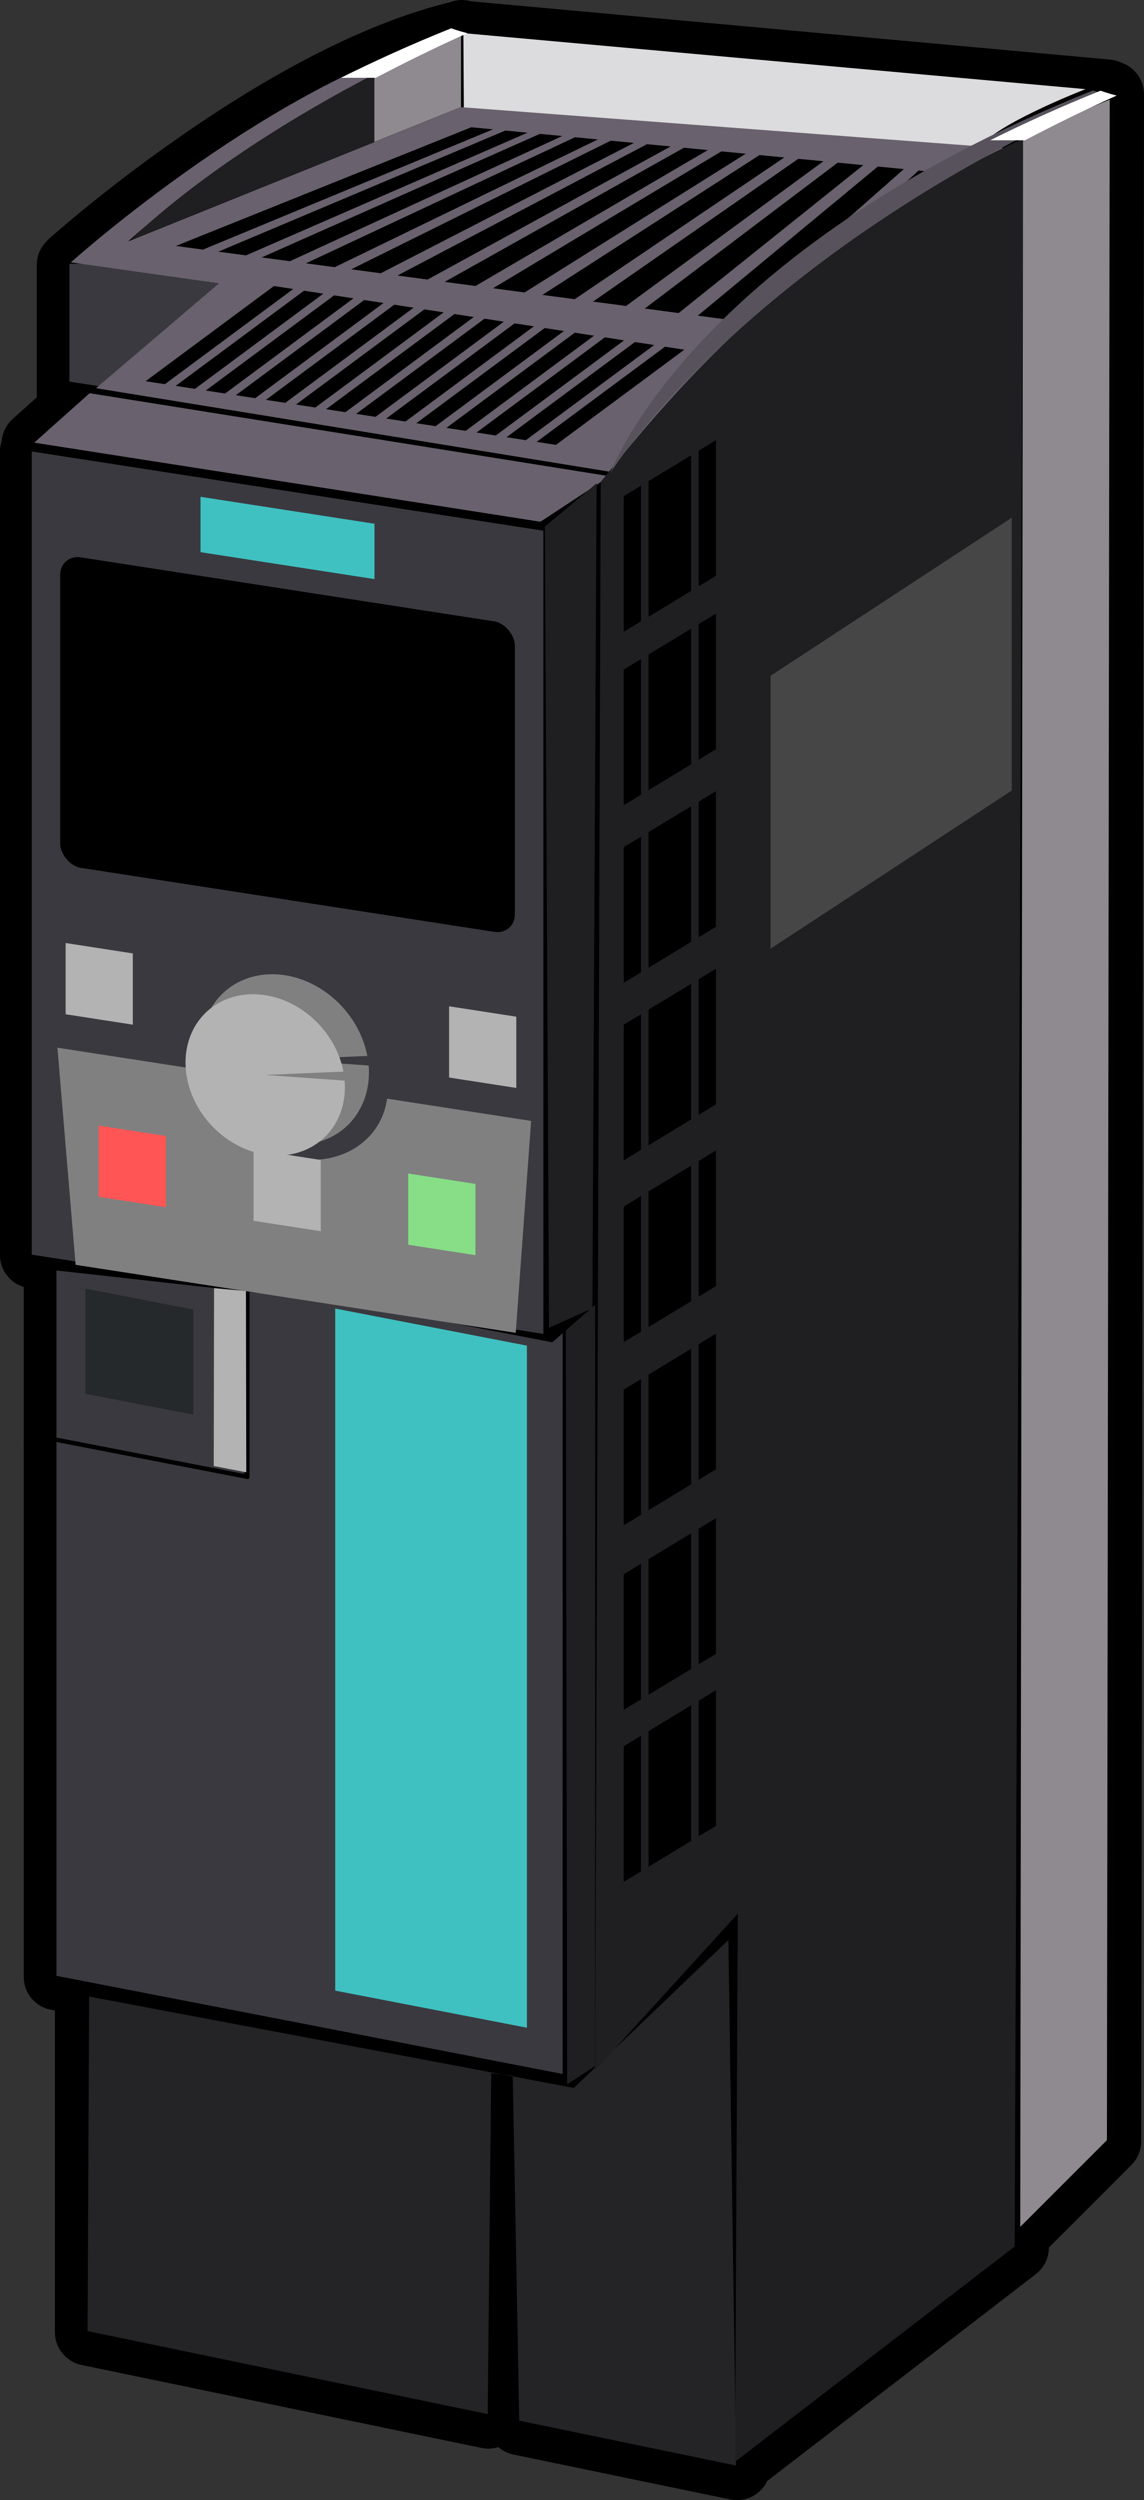 <?xml version="1.0" encoding="UTF-8" standalone="no"?>
<svg
   xmlns:dc="http://purl.org/dc/elements/1.1/"
   xmlns:cc="http://creativecommons.org/ns#"
   xmlns:rdf="http://www.w3.org/1999/02/22-rdf-syntax-ns#"
   xmlns:svg="http://www.w3.org/2000/svg"
   xmlns="http://www.w3.org/2000/svg"
   xmlns:sodipodi="http://sodipodi.sourceforge.net/DTD/sodipodi-0.dtd"
   xmlns:inkscape="http://www.inkscape.org/namespaces/inkscape"
   width="17.647mm"
   height="38.565mm"
   viewBox="0 0 17.647 38.565"
   version="1.1"
   id="svg3066"
   inkscape:version="1.0.1 (3bc2e813f5, 2020-09-07)"
   sodipodi:docname="Sinamics.svg">
  <rect x="0" y="0" width="17.647" height="38.565" fill="#333333" stroke="none"/>
  <defs
     id="defs3060" />
  <sodipodi:namedview
     id="base"
     pagecolor="#ffffff"
     bordercolor="#666666"
     borderopacity="1.0"
     inkscape:pageopacity="0.0"
     inkscape:pageshadow="2"
     inkscape:zoom="2.8"
     inkscape:cx="62.609191"
     inkscape:cy="110.79309"
     inkscape:document-units="mm"
     inkscape:current-layer="layer1"
     inkscape:document-rotation="0"
     showgrid="false"
     fit-margin-top="0"
     fit-margin-left="0"
     fit-margin-right="0"
     fit-margin-bottom="0"
     inkscape:window-width="1438"
     inkscape:window-height="1040"
     inkscape:window-x="78"
     inkscape:window-y="0"
     inkscape:window-maximized="0" />
  <g
     inkscape:label="Calque 1"
     inkscape:groupmode="layer"
     id="layer1"
     transform="translate(-35.022,-49.131)">
    <g
       transform="translate(-17.033,16.291)"
       id="g3755">
      <path
         style="color:#000000;font-style:normal;font-variant:normal;font-weight:normal;font-stretch:normal;font-size:medium;line-height:normal;font-family:sans-serif;font-variant-ligatures:normal;font-variant-position:normal;font-variant-caps:normal;font-variant-numeric:normal;font-variant-alternates:normal;font-feature-settings:normal;text-indent:0;text-align:start;text-decoration:none;text-decoration-line:none;text-decoration-style:solid;text-decoration-color:#000000;letter-spacing:normal;word-spacing:normal;text-transform:none;writing-mode:lr-tb;direction:ltr;text-orientation:mixed;dominant-baseline:auto;baseline-shift:baseline;text-anchor:start;white-space:normal;shape-padding:0;clip-rule:nonzero;display:inline;overflow:visible;visibility:visible;opacity:1;isolation:auto;mix-blend-mode:normal;color-interpolation:sRGB;color-interpolation-filters:linearRGB;solid-color:#000000;solid-opacity:1;vector-effect:none;fill:#000000;fill-opacity:1;fill-rule:nonzero;stroke:#000000;stroke-width:0.516;stroke-linecap:butt;stroke-linejoin:round;stroke-miterlimit:4;stroke-dasharray:none;stroke-dashoffset:0;stroke-opacity:1;color-rendering:auto;image-rendering:auto;shape-rendering:auto;text-rendering:auto;enable-background:accumulate"
         d="m 59.17,33.099 c -0.034,8.92e-4 -0.067,0.008 -0.098,0.022 -0.012,0.005 -0.02,0.009 -0.026,0.012 l 0.045,-0.016 c -1.461,0.349 -2.974,1.25 -4.134,2.059 -1.161,0.809 -1.97,1.536 -1.97,1.536 -0.008,0.007 -0.015,0.014 -0.021,0.022 -0.054,0.049 -0.086,0.119 -0.086,0.192 v 2.159 l -0.457,0.409 c -0.058,0.052 -0.089,0.127 -0.086,0.204 -0.016,0.035 -0.025,0.072 -0.025,0.11 V 52.197 c -5.6e-5,0.127 0.093,0.236 0.219,0.255 l 0.148,0.023 v 2.556 c 0,0.012 7.44e-4,0.024 0.003,0.036 -0.002,0.011 -0.002,0.022 -0.003,0.033 v 8.234 c 6.3e-5,0.124 0.088,0.23 0.209,0.253 l 0.272,0.052 v 5.175 c 4e-6,0.122 0.086,0.228 0.206,0.253 l 6.172,1.28 c 0.114,0.023 0.23,-0.033 0.282,-0.137 0.007,0.117 0.091,0.214 0.206,0.238 l 3.345,0.693 c 0.152,0.031 0.297,-0.077 0.31,-0.231 l -7.44e-4,0.035 4.196,-3.231 c 0.063,-0.049 0.101,-0.124 0.101,-0.204 l 7.44e-4,-0.111 c 0.003,-0.003 0.007,-0.006 0.01,-0.009 l 1.337,-1.337 c 0.048,-0.048 0.076,-0.114 0.076,-0.182 l 0.043,-31.575 c 3.7e-5,-0.113 -0.073,-0.213 -0.181,-0.247 -0.031,-0.017 -0.066,-0.028 -0.102,-0.032 l -9.894,-0.903 c -0.031,-0.011 -0.064,-0.017 -0.097,-0.016 z"
         id="rect1451"
         inkscape:connector-curvature="0"
         sodipodi:nodetypes="ccccscccccccccccccccccccccccccccccccccccc" />
      <path
         style="opacity:1;vector-effect:none;fill:#3a393f;fill-opacity:1;stroke:none;stroke-width:0.097;stroke-linecap:butt;stroke-linejoin:round;stroke-miterlimit:4;stroke-dasharray:none;stroke-dashoffset:0;stroke-opacity:1"
         d="m 53.126,36.909 v 1.817 l 2.459,0.384 v -2.201 z"
         id="rect1449"
         inkscape:connector-curvature="0" />
      <path
         sodipodi:nodetypes="cccccccccc"
         style="fill:#242427;fill-opacity:1;stroke:none;stroke-width:0.085px;stroke-linecap:butt;stroke-linejoin:miter;stroke-opacity:1"
         d="m 53.43,63.637 -0.024,5.16 6.172,1.28 0.054,-5.259 0.332,0.04 0.101,5.32 3.345,0.693 -0.119,-8.106 -2.383,2.281 z"
         id="path1444"
         inkscape:connector-curvature="0" />
      <path
         style="opacity:1;vector-effect:none;fill:#3a393f;fill-opacity:1;stroke:none;stroke-width:0.086;stroke-linecap:butt;stroke-linejoin:round;stroke-miterlimit:4;stroke-dasharray:none;stroke-dashoffset:0;stroke-opacity:1"
         d="m 52.926,51.776 v 0.367 l 2.898,0.52 v -0.325 z m 2.978,0.577 v 0.324 l 1.354,0.243 -1.354,-0.151 v 2.857 a 0.042,0.033 30.873 0 1 -0.04,0.027 l -2.938,-0.57 v 8.234 L 60.734,64.831 V 53.405 l -0.16,0.14 -4.103,-0.793 1.873,0.075 z m -2.978,0.084 v 2.577 l 2.898,0.562 v -2.816 z"
         id="rect1377"
         inkscape:connector-curvature="0" />
      <rect
         y="41.952"
         x="58.275"
         height="10.521"
         width="3.011"
         id="rect1379"
         style="opacity:1;vector-effect:none;fill:#3fc1c1;fill-opacity:1;stroke:none;stroke-width:0.051;stroke-linecap:butt;stroke-linejoin:round;stroke-miterlimit:4;stroke-dasharray:none;stroke-dashoffset:0;stroke-opacity:1"
         transform="matrix(0.982,0.19,0,1,0,0)" />
      <rect
         style="opacity:1;vector-effect:none;fill:#25292c;fill-opacity:1;stroke:none;stroke-width:0.087;stroke-linecap:butt;stroke-linejoin:round;stroke-miterlimit:4;stroke-dasharray:none;stroke-dashoffset:0;stroke-opacity:1"
         id="rect1381"
         width="1.696"
         height="1.623"
         x="54.35"
         y="42.39"
         transform="matrix(0.982,0.19,0,1,0,0)" />
      <path
         style="opacity:1;vector-effect:none;fill:#b3b3b3;fill-opacity:1;stroke:none;stroke-width:0.086;stroke-linecap:butt;stroke-linejoin:round;stroke-miterlimit:4;stroke-dasharray:none;stroke-dashoffset:0;stroke-opacity:1"
         d="m 55.357,52.71 0.492,0.043 0.005,2.797 -0.502,-0.097 z"
         id="rect1388"
         inkscape:connector-curvature="0"
         sodipodi:nodetypes="ccccc" />
      <path
         style="fill:#dcdbdd;fill-opacity:1;stroke:none;stroke-width:0.085px;stroke-linecap:butt;stroke-linejoin:miter;stroke-opacity:1"
         d="m 59.203,33.351 9.597,0.864 c 0,0 -1.518,0.587 -1.666,0.953 l -7.923,-0.506 z"
         id="path1335"
         inkscape:connector-curvature="0"
         sodipodi:nodetypes="ccccc" />
      <rect
         style="opacity:1;vector-effect:none;fill:#3a393f;fill-opacity:1;stroke:none;stroke-width:0.357;stroke-linecap:butt;stroke-linejoin:round;stroke-miterlimit:4;stroke-dasharray:none;stroke-dashoffset:0;stroke-opacity:1"
         id="rect1282"
         width="7.988"
         height="12.389"
         x="53.183"
         y="31.667"
         transform="matrix(0.988,0.153,0,1,0,0)" />
      <rect
         style="opacity:1;vector-effect:none;fill:#3fc1c1;fill-opacity:1;stroke:none;stroke-width:0.386;stroke-linecap:butt;stroke-linejoin:round;stroke-miterlimit:4;stroke-dasharray:none;stroke-dashoffset:0;stroke-opacity:1"
         id="rect1284"
         width="2.716"
         height="0.854"
         x="55.818"
         y="31.963"
         transform="matrix(0.988,0.153,0,1,0,0)" />
      <rect
         style="opacity:1;vector-effect:none;fill:#000000;fill-opacity:1;stroke:none;stroke-width:0.386;stroke-linecap:butt;stroke-linejoin:round;stroke-miterlimit:4;stroke-dasharray:none;stroke-dashoffset:0;stroke-opacity:1"
         id="rect1286"
         width="7.099"
         height="4.789"
         x="53.627"
         y="33.183"
         ry="0.32"
         transform="matrix(0.988,0.153,0,1,0,0)" />
      <rect
         style="opacity:1;vector-effect:none;fill:#b3b3b3;fill-opacity:1;stroke:none;stroke-width:0.338;stroke-linecap:butt;stroke-linejoin:round;stroke-miterlimit:4;stroke-dasharray:none;stroke-dashoffset:0;stroke-opacity:1"
         id="rect1288"
         width="1.049"
         height="1.099"
         x="53.712"
         y="39.168"
         transform="matrix(0.988,0.153,0,1,0,0)" />
      <rect
         style="opacity:1;vector-effect:none;fill:#b3b3b3;fill-opacity:1;stroke:none;stroke-width:0.338;stroke-linecap:butt;stroke-linejoin:round;stroke-miterlimit:4;stroke-dasharray:none;stroke-dashoffset:0;stroke-opacity:1"
         id="rect1288-9"
         width="1.049"
         height="1.099"
         x="59.699"
         y="39.228"
         transform="matrix(0.988,0.153,0,1,0,0)" />
      <path
         inkscape:connector-curvature="0"
         style="opacity:1;vector-effect:none;fill:#808080;fill-opacity:1;stroke:none;stroke-width:1.228;stroke-linecap:butt;stroke-linejoin:round;stroke-miterlimit:4;stroke-dasharray:none;stroke-dashoffset:0;stroke-opacity:1"
         d="m 199.777,184.908 1.059,12.639 25.619,3.959 0.896,-12.336 -8.385,-1.297 a 5.495,4.638 32.613 0 1 -4.641,3.564 5.495,4.638 32.613 0 1 -5.789,-4.971 5.495,4.638 32.613 0 1 -0.019,-0.207 z"
         transform="scale(0.265)"
         id="rect1305" />
      <path
         style="opacity:1;vector-effect:none;fill:#808080;fill-opacity:1;stroke:none;stroke-width:0.4;stroke-linecap:butt;stroke-linejoin:round;stroke-miterlimit:4;stroke-dasharray:none;stroke-dashoffset:0;stroke-opacity:1"
         id="path1308"
         sodipodi:type="arc"
         sodipodi:cx="57.137825"
         sodipodi:cy="40.440895"
         sodipodi:rx="1.3098298"
         sodipodi:ry="1.2994153"
         sodipodi:start="6.2008058"
         sodipodi:end="6.0886335"
         d="m 58.443,40.334 a 1.31,1.299 0 0 1 -1.161,1.398 1.31,1.299 0 0 1 -1.442,-1.112 1.31,1.299 0 0 1 1.08,-1.461 1.31,1.299 0 0 1 1.502,1.03 l -1.285,0.251 z"
         transform="matrix(0.988,0.153,0,1,0,0)"
         sodipodi:arc-type="slice" />
      <rect
         y="41.905"
         x="54.227"
         height="1.099"
         width="1.049"
         id="rect1310"
         style="opacity:1;vector-effect:none;fill:#ff5555;fill-opacity:1;stroke:none;stroke-width:0.338;stroke-linecap:butt;stroke-linejoin:round;stroke-miterlimit:4;stroke-dasharray:none;stroke-dashoffset:0;stroke-opacity:1"
         transform="matrix(0.988,0.153,0,1,0,0)" />
      <rect
         y="41.905"
         x="59.061"
         height="1.099"
         width="1.049"
         id="rect1312"
         style="opacity:1;vector-effect:none;fill:#87de87;fill-opacity:1;stroke:none;stroke-width:0.338;stroke-linecap:butt;stroke-linejoin:round;stroke-miterlimit:4;stroke-dasharray:none;stroke-dashoffset:0;stroke-opacity:1"
         transform="matrix(0.988,0.153,0,1,0,0)" />
      <rect
         style="opacity:1;vector-effect:none;fill:#b3b3b3;fill-opacity:1;stroke:none;stroke-width:0.338;stroke-linecap:butt;stroke-linejoin:round;stroke-miterlimit:4;stroke-dasharray:none;stroke-dashoffset:0;stroke-opacity:1"
         id="rect1314"
         width="1.049"
         height="1.099"
         x="56.646"
         y="41.905"
         transform="matrix(0.988,0.153,0,1,0,0)" />
      <path
         style="fill:#69616d;fill-opacity:1;stroke:none;stroke-width:0.085px;stroke-linecap:butt;stroke-linejoin:miter;stroke-opacity:1"
         d="m 52.583,39.668 7.808,1.22 1.068,-0.702 -8.022,-1.281 z"
         id="path1316"
         inkscape:connector-curvature="0" />
      <path
         style="fill:#69616d;fill-opacity:1;stroke:none;stroke-width:0.085px;stroke-linecap:butt;stroke-linejoin:miter;stroke-opacity:1"
         d="m 59.144,33.35 c -2.804,0.669 -5.996,3.537 -5.996,3.537 l 2.286,0.323 -1.898,1.618 7.959,1.294 4.021,-3.214 1.349,-1.378 0.335,0.032 0.528,-0.422 -8.563,-0.647 -5.133,2.071 c 0,0 1.855,-1.747 5.112,-3.214 z m 0.181,1.453 0.335,0.032 -4.474,1.855 -0.418,-0.056 z m 0.525,0.051 0.341,0.033 -4.341,1.892 -0.427,-0.057 z m 0.533,0.051 0.346,0.033 -4.202,1.931 -0.436,-0.058 z m 0.542,0.052 0.352,0.034 -4.058,1.97 -0.445,-0.059 z m 0.551,0.053 0.358,0.034 -3.906,2.011 -0.455,-0.061 z m 0.56,0.054 0.364,0.035 -3.749,2.053 -0.465,-0.062 z m 0.569,0.055 0.369,0.036 -3.584,2.096 -0.476,-0.063 z m 0.578,0.056 0.376,0.036 -3.412,2.14 -0.487,-0.065 z m 0.588,0.057 0.382,0.037 -3.233,2.186 -0.498,-0.066 z m 0.598,0.058 0.388,0.037 -3.045,2.233 -0.509,-0.068 z m 0.608,0.059 0.395,0.038 -2.849,2.282 -0.522,-0.07 z m 0.619,0.06 0.402,0.039 -2.645,2.332 -0.534,-0.071 z m 0.629,0.061 0.409,0.039 -2.431,2.384 -0.547,-0.073 z"
         id="path1318"
         inkscape:connector-curvature="0" />
      <path
         style="fill:#1f1e21;fill-opacity:1;stroke:none;stroke-width:0.085px;stroke-linecap:butt;stroke-linejoin:miter;stroke-opacity:1"
         d="m 59.166,33.339 v 1.154 l -5.09,2.049 c 0,0 1.564,-1.628 5.09,-3.203 z"
         id="path1320"
         inkscape:connector-curvature="0"
         sodipodi:nodetypes="cccc" />
      <path
         style="fill:#1f1e21;fill-opacity:1;stroke:none;stroke-width:0.085px;stroke-linecap:butt;stroke-linejoin:miter;stroke-opacity:1"
         d="m 61.322,40.273 -0.086,24.501 2.2,-2.416 -0.043,8.455 4.314,-3.321 0.129,-32.514 c -3.408,1.574 -5.293,3.77 -6.514,5.295 z"
         id="path1322"
         inkscape:connector-curvature="0"
         sodipodi:nodetypes="ccccccc" />
      <path
         transform="matrix(0.988,0.153,0,1,0,0)"
         d="m 58.068,40.624 a 1.244,1.229 0 0 1 -1.103,1.323 1.244,1.229 0 0 1 -1.369,-1.052 1.244,1.229 0 0 1 1.026,-1.382 1.244,1.229 0 0 1 1.427,0.975 l -1.221,0.238 z"
         sodipodi:end="6.0886335"
         sodipodi:start="6.2008058"
         sodipodi:ry="1.2293764"
         sodipodi:rx="1.2439737"
         sodipodi:cy="40.725285"
         sodipodi:cx="56.82795"
         sodipodi:type="arc"
         id="path1324"
         style="opacity:1;vector-effect:none;fill:#b3b3b3;fill-opacity:1;stroke:none;stroke-width:0.379;stroke-linecap:butt;stroke-linejoin:round;stroke-miterlimit:4;stroke-dasharray:none;stroke-dashoffset:0;stroke-opacity:1"
         sodipodi:arc-type="slice" />
      <path
         style="opacity:1;vector-effect:none;fill:#8f8a90;fill-opacity:1;stroke:none;stroke-width:0.097;stroke-linecap:butt;stroke-linejoin:round;stroke-miterlimit:4;stroke-dasharray:none;stroke-dashoffset:0;stroke-opacity:1"
         d="m 59.166,33.339 c -0.483,0.216 -0.926,0.432 -1.336,0.645 v 1.046 l 1.336,-0.538 z"
         id="rect1326"
         inkscape:connector-curvature="0" />
      <path
         style="fill:#8f8a90;fill-opacity:1;stroke:none;stroke-width:0.085px;stroke-linecap:butt;stroke-linejoin:miter;stroke-opacity:1"
         d="m 67.836,34.924 1.337,-0.547 -0.043,31.475 -1.337,1.337 z"
         id="path1333"
         inkscape:connector-curvature="0"
         sodipodi:nodetypes="ccccc" />
      <path
         inkscape:connector-curvature="0"
         id="path1367"
         d="m 56.281,37.252 -1.98,1.468 0.297,0.046 1.98,-1.468 z m 0.464,0.072 -1.98,1.468 0.297,0.046 1.98,-1.468 z m 0.464,0.072 -1.98,1.468 0.298,0.046 1.98,-1.468 z m 0.464,0.072 -1.98,1.468 0.298,0.046 1.98,-1.468 z m 0.464,0.072 -1.98,1.468 0.298,0.046 1.98,-1.468 z m 0.464,0.072 -1.98,1.468 0.298,0.046 1.98,-1.468 z m 0.464,0.072 -1.98,1.468 0.298,0.046 1.98,-1.468 z m 0.464,0.072 -1.98,1.468 0.298,0.046 1.98,-1.468 z m 0.464,0.072 -1.98,1.468 0.297,0.046 1.98,-1.468 z m 0.464,0.072 -1.98,1.468 0.297,0.046 1.98,-1.468 z m 0.464,0.072 -1.98,1.468 0.297,0.046 1.98,-1.468 z m 0.464,0.072 -1.98,1.468 0.297,0.046 1.98,-1.468 z m 0.464,0.072 -1.98,1.468 0.297,0.046 1.98,-1.468 z m 0.464,0.072 -1.98,1.468 0.298,0.046 1.98,-1.468 z"
         style="opacity:1;vector-effect:none;fill:#000000;fill-opacity:1;stroke:none;stroke-width:0.025;stroke-linecap:butt;stroke-linejoin:round;stroke-miterlimit:4;stroke-dasharray:none;stroke-dashoffset:0;stroke-opacity:1" />
      <path
         style="fill:#1f1e21;fill-opacity:1;stroke:none;stroke-width:0.085px;stroke-linecap:butt;stroke-linejoin:miter;stroke-opacity:1"
         d="m 60.524,53.322 0.669,-0.302 0.065,-12.725 -0.798,0.669 z"
         id="path1390"
         inkscape:connector-curvature="0" />
      <path
         style="fill:#1f1e21;fill-opacity:1;stroke:none;stroke-width:0.085px;stroke-linecap:butt;stroke-linejoin:miter;stroke-opacity:1"
         d="m 61.236,52.934 -0.011,0.008 0.011,3.72e-4 z m 0,0.031 -0.453,0.397 0.021,11.628 0.431,-0.28 z"
         id="path1392"
         inkscape:connector-curvature="0" />
      <rect
         style="opacity:1;vector-effect:none;fill:#464646;fill-opacity:1;stroke:none;stroke-width:0.116;stroke-linecap:butt;stroke-linejoin:round;stroke-miterlimit:4;stroke-dasharray:none;stroke-dashoffset:0;stroke-opacity:1"
         id="rect1394"
         width="4.45"
         height="4.209"
         x="76.485"
         y="85.178"
         transform="matrix(0.836,-0.548,0,1,0,0)" />
      <rect
         style="opacity:1;vector-effect:none;fill:#000000;fill-opacity:1;stroke:none;stroke-width:0.035;stroke-linecap:butt;stroke-linejoin:round;stroke-miterlimit:4;stroke-dasharray:none;stroke-dashoffset:0;stroke-opacity:1"
         id="rect1396"
         width="0.311"
         height="2.092"
         x="72.137"
         y="77.932"
         transform="matrix(0.855,-0.519,0,1,0,0)" />
      <rect
         y="77.932"
         x="72.584"
         height="2.092"
         width="0.767"
         id="rect1398"
         style="opacity:1;vector-effect:none;fill:#000000;fill-opacity:1;stroke:none;stroke-width:0.055;stroke-linecap:butt;stroke-linejoin:round;stroke-miterlimit:4;stroke-dasharray:none;stroke-dashoffset:0;stroke-opacity:1"
         transform="matrix(0.855,-0.519,0,1,0,0)" />
      <rect
         style="opacity:1;vector-effect:none;fill:#000000;fill-opacity:1;stroke:none;stroke-width:0.035;stroke-linecap:butt;stroke-linejoin:round;stroke-miterlimit:4;stroke-dasharray:none;stroke-dashoffset:0;stroke-opacity:1"
         id="rect1400"
         width="0.311"
         height="2.092"
         x="73.488"
         y="77.932"
         transform="matrix(0.855,-0.519,0,1,0,0)" />
      <rect
         transform="matrix(0.855,-0.519,0,1,0,0)"
         y="80.607"
         x="72.137"
         height="2.092"
         width="0.311"
         id="rect1402"
         style="opacity:1;vector-effect:none;fill:#000000;fill-opacity:1;stroke:none;stroke-width:0.035;stroke-linecap:butt;stroke-linejoin:round;stroke-miterlimit:4;stroke-dasharray:none;stroke-dashoffset:0;stroke-opacity:1" />
      <rect
         transform="matrix(0.855,-0.519,0,1,0,0)"
         style="opacity:1;vector-effect:none;fill:#000000;fill-opacity:1;stroke:none;stroke-width:0.055;stroke-linecap:butt;stroke-linejoin:round;stroke-miterlimit:4;stroke-dasharray:none;stroke-dashoffset:0;stroke-opacity:1"
         id="rect1404"
         width="0.767"
         height="2.092"
         x="72.584"
         y="80.607" />
      <rect
         transform="matrix(0.855,-0.519,0,1,0,0)"
         y="80.607"
         x="73.488"
         height="2.092"
         width="0.311"
         id="rect1406"
         style="opacity:1;vector-effect:none;fill:#000000;fill-opacity:1;stroke:none;stroke-width:0.035;stroke-linecap:butt;stroke-linejoin:round;stroke-miterlimit:4;stroke-dasharray:none;stroke-dashoffset:0;stroke-opacity:1" />
      <rect
         style="opacity:1;vector-effect:none;fill:#000000;fill-opacity:1;stroke:none;stroke-width:0.035;stroke-linecap:butt;stroke-linejoin:round;stroke-miterlimit:4;stroke-dasharray:none;stroke-dashoffset:0;stroke-opacity:1"
         id="rect1408"
         width="0.311"
         height="2.092"
         x="72.137"
         y="83.346"
         transform="matrix(0.855,-0.519,0,1,0,0)" />
      <rect
         y="83.346"
         x="72.584"
         height="2.092"
         width="0.767"
         id="rect1410"
         style="opacity:1;vector-effect:none;fill:#000000;fill-opacity:1;stroke:none;stroke-width:0.055;stroke-linecap:butt;stroke-linejoin:round;stroke-miterlimit:4;stroke-dasharray:none;stroke-dashoffset:0;stroke-opacity:1"
         transform="matrix(0.855,-0.519,0,1,0,0)" />
      <rect
         style="opacity:1;vector-effect:none;fill:#000000;fill-opacity:1;stroke:none;stroke-width:0.035;stroke-linecap:butt;stroke-linejoin:round;stroke-miterlimit:4;stroke-dasharray:none;stroke-dashoffset:0;stroke-opacity:1"
         id="rect1412"
         width="0.311"
         height="2.092"
         x="73.488"
         y="83.346"
         transform="matrix(0.855,-0.519,0,1,0,0)" />
      <rect
         transform="matrix(0.855,-0.519,0,1,0,0)"
         y="86.085"
         x="72.137"
         height="2.092"
         width="0.311"
         id="rect1414"
         style="opacity:1;vector-effect:none;fill:#000000;fill-opacity:1;stroke:none;stroke-width:0.035;stroke-linecap:butt;stroke-linejoin:round;stroke-miterlimit:4;stroke-dasharray:none;stroke-dashoffset:0;stroke-opacity:1" />
      <rect
         transform="matrix(0.855,-0.519,0,1,0,0)"
         style="opacity:1;vector-effect:none;fill:#000000;fill-opacity:1;stroke:none;stroke-width:0.055;stroke-linecap:butt;stroke-linejoin:round;stroke-miterlimit:4;stroke-dasharray:none;stroke-dashoffset:0;stroke-opacity:1"
         id="rect1416"
         width="0.767"
         height="2.092"
         x="72.584"
         y="86.085" />
      <rect
         transform="matrix(0.855,-0.519,0,1,0,0)"
         y="86.085"
         x="73.488"
         height="2.092"
         width="0.311"
         id="rect1418"
         style="opacity:1;vector-effect:none;fill:#000000;fill-opacity:1;stroke:none;stroke-width:0.035;stroke-linecap:butt;stroke-linejoin:round;stroke-miterlimit:4;stroke-dasharray:none;stroke-dashoffset:0;stroke-opacity:1" />
      <rect
         style="opacity:1;vector-effect:none;fill:#000000;fill-opacity:1;stroke:none;stroke-width:0.035;stroke-linecap:butt;stroke-linejoin:round;stroke-miterlimit:4;stroke-dasharray:none;stroke-dashoffset:0;stroke-opacity:1"
         id="rect1420"
         width="0.311"
         height="2.092"
         x="72.137"
         y="88.889"
         transform="matrix(0.855,-0.519,0,1,0,0)" />
      <rect
         y="88.889"
         x="72.584"
         height="2.092"
         width="0.767"
         id="rect1422"
         style="opacity:1;vector-effect:none;fill:#000000;fill-opacity:1;stroke:none;stroke-width:0.055;stroke-linecap:butt;stroke-linejoin:round;stroke-miterlimit:4;stroke-dasharray:none;stroke-dashoffset:0;stroke-opacity:1"
         transform="matrix(0.855,-0.519,0,1,0,0)" />
      <rect
         style="opacity:1;vector-effect:none;fill:#000000;fill-opacity:1;stroke:none;stroke-width:0.035;stroke-linecap:butt;stroke-linejoin:round;stroke-miterlimit:4;stroke-dasharray:none;stroke-dashoffset:0;stroke-opacity:1"
         id="rect1424"
         width="0.311"
         height="2.092"
         x="73.488"
         y="88.889"
         transform="matrix(0.855,-0.519,0,1,0,0)" />
      <rect
         transform="matrix(0.855,-0.519,0,1,0,0)"
         y="91.714"
         x="72.137"
         height="2.092"
         width="0.311"
         id="rect1426"
         style="opacity:1;vector-effect:none;fill:#000000;fill-opacity:1;stroke:none;stroke-width:0.035;stroke-linecap:butt;stroke-linejoin:round;stroke-miterlimit:4;stroke-dasharray:none;stroke-dashoffset:0;stroke-opacity:1" />
      <rect
         transform="matrix(0.855,-0.519,0,1,0,0)"
         style="opacity:1;vector-effect:none;fill:#000000;fill-opacity:1;stroke:none;stroke-width:0.055;stroke-linecap:butt;stroke-linejoin:round;stroke-miterlimit:4;stroke-dasharray:none;stroke-dashoffset:0;stroke-opacity:1"
         id="rect1428"
         width="0.767"
         height="2.092"
         x="72.584"
         y="91.714" />
      <rect
         transform="matrix(0.855,-0.519,0,1,0,0)"
         y="91.714"
         x="73.488"
         height="2.092"
         width="0.311"
         id="rect1430"
         style="opacity:1;vector-effect:none;fill:#000000;fill-opacity:1;stroke:none;stroke-width:0.035;stroke-linecap:butt;stroke-linejoin:round;stroke-miterlimit:4;stroke-dasharray:none;stroke-dashoffset:0;stroke-opacity:1" />
      <rect
         style="opacity:1;vector-effect:none;fill:#000000;fill-opacity:1;stroke:none;stroke-width:0.035;stroke-linecap:butt;stroke-linejoin:round;stroke-miterlimit:4;stroke-dasharray:none;stroke-dashoffset:0;stroke-opacity:1"
         id="rect1432"
         width="0.311"
         height="2.092"
         x="72.137"
         y="94.561"
         transform="matrix(0.855,-0.519,0,1,0,0)" />
      <rect
         y="94.561"
         x="72.584"
         height="2.092"
         width="0.767"
         id="rect1434"
         style="opacity:1;vector-effect:none;fill:#000000;fill-opacity:1;stroke:none;stroke-width:0.055;stroke-linecap:butt;stroke-linejoin:round;stroke-miterlimit:4;stroke-dasharray:none;stroke-dashoffset:0;stroke-opacity:1"
         transform="matrix(0.855,-0.519,0,1,0,0)" />
      <rect
         style="opacity:1;vector-effect:none;fill:#000000;fill-opacity:1;stroke:none;stroke-width:0.035;stroke-linecap:butt;stroke-linejoin:round;stroke-miterlimit:4;stroke-dasharray:none;stroke-dashoffset:0;stroke-opacity:1"
         id="rect1436"
         width="0.311"
         height="2.092"
         x="73.488"
         y="94.561"
         transform="matrix(0.855,-0.519,0,1,0,0)" />
      <rect
         transform="matrix(0.855,-0.519,0,1,0,0)"
         y="97.214"
         x="72.137"
         height="2.092"
         width="0.311"
         id="rect1438"
         style="opacity:1;vector-effect:none;fill:#000000;fill-opacity:1;stroke:none;stroke-width:0.035;stroke-linecap:butt;stroke-linejoin:round;stroke-miterlimit:4;stroke-dasharray:none;stroke-dashoffset:0;stroke-opacity:1" />
      <rect
         transform="matrix(0.855,-0.519,0,1,0,0)"
         style="opacity:1;vector-effect:none;fill:#000000;fill-opacity:1;stroke:none;stroke-width:0.055;stroke-linecap:butt;stroke-linejoin:round;stroke-miterlimit:4;stroke-dasharray:none;stroke-dashoffset:0;stroke-opacity:1"
         id="rect1440"
         width="0.767"
         height="2.092"
         x="72.584"
         y="97.214" />
      <rect
         transform="matrix(0.855,-0.519,0,1,0,0)"
         y="97.214"
         x="73.488"
         height="2.092"
         width="0.311"
         id="rect1442"
         style="opacity:1;vector-effect:none;fill:#000000;fill-opacity:1;stroke:none;stroke-width:0.035;stroke-linecap:butt;stroke-linejoin:round;stroke-miterlimit:4;stroke-dasharray:none;stroke-dashoffset:0;stroke-opacity:1" />
      <path
         style="fill:#57525b;fill-opacity:1;stroke:none;stroke-width:0.085px;stroke-linecap:butt;stroke-linejoin:miter;stroke-opacity:1"
         d="m 61.473,40.133 c 0,0 2.027,-3.3 7.689,-5.823 -0.129,-0.032 -0.248,-0.075 -0.248,-0.075 -6.222,2.502 -7.441,5.899 -7.441,5.899 z"
         id="path1571"
         inkscape:connector-curvature="0"
         sodipodi:nodetypes="cccc" />
      <path
         id="rect1838"
         transform="matrix(0.265,0,0,0.265,-5.801,31.042)"
         d="m 282.387,12.064 c -2.324,0.935 -4.457,1.902 -6.426,2.887 h 2.025 c 1.687,-0.882 3.439,-1.755 5.338,-2.602 -0.489,-0.122 -0.938,-0.285 -0.938,-0.285 z"
         style="opacity:1;vector-effect:none;fill:#ffffff;fill-opacity:1;fill-rule:nonzero;stroke:none;stroke-width:6.24;stroke-linecap:round;stroke-linejoin:round;stroke-miterlimit:4;stroke-dasharray:none;stroke-dashoffset:0;stroke-opacity:1;paint-order:fill markers stroke" />
      <path
         id="rect1838-1"
         d="m 59.016,33.276 c -0.615,0.247 -1.179,0.503 -1.7,0.764 h 0.536 c 0.446,-0.233 0.91,-0.464 1.412,-0.688 -0.129,-0.032 -0.248,-0.075 -0.248,-0.075 z"
         style="opacity:1;vector-effect:none;fill:#ffffff;fill-opacity:1;fill-rule:nonzero;stroke:none;stroke-width:1.651;stroke-linecap:round;stroke-linejoin:round;stroke-miterlimit:4;stroke-dasharray:none;stroke-dashoffset:0;stroke-opacity:1;paint-order:fill markers stroke"
         inkscape:connector-curvature="0" />
    </g>
  </g>
</svg>
